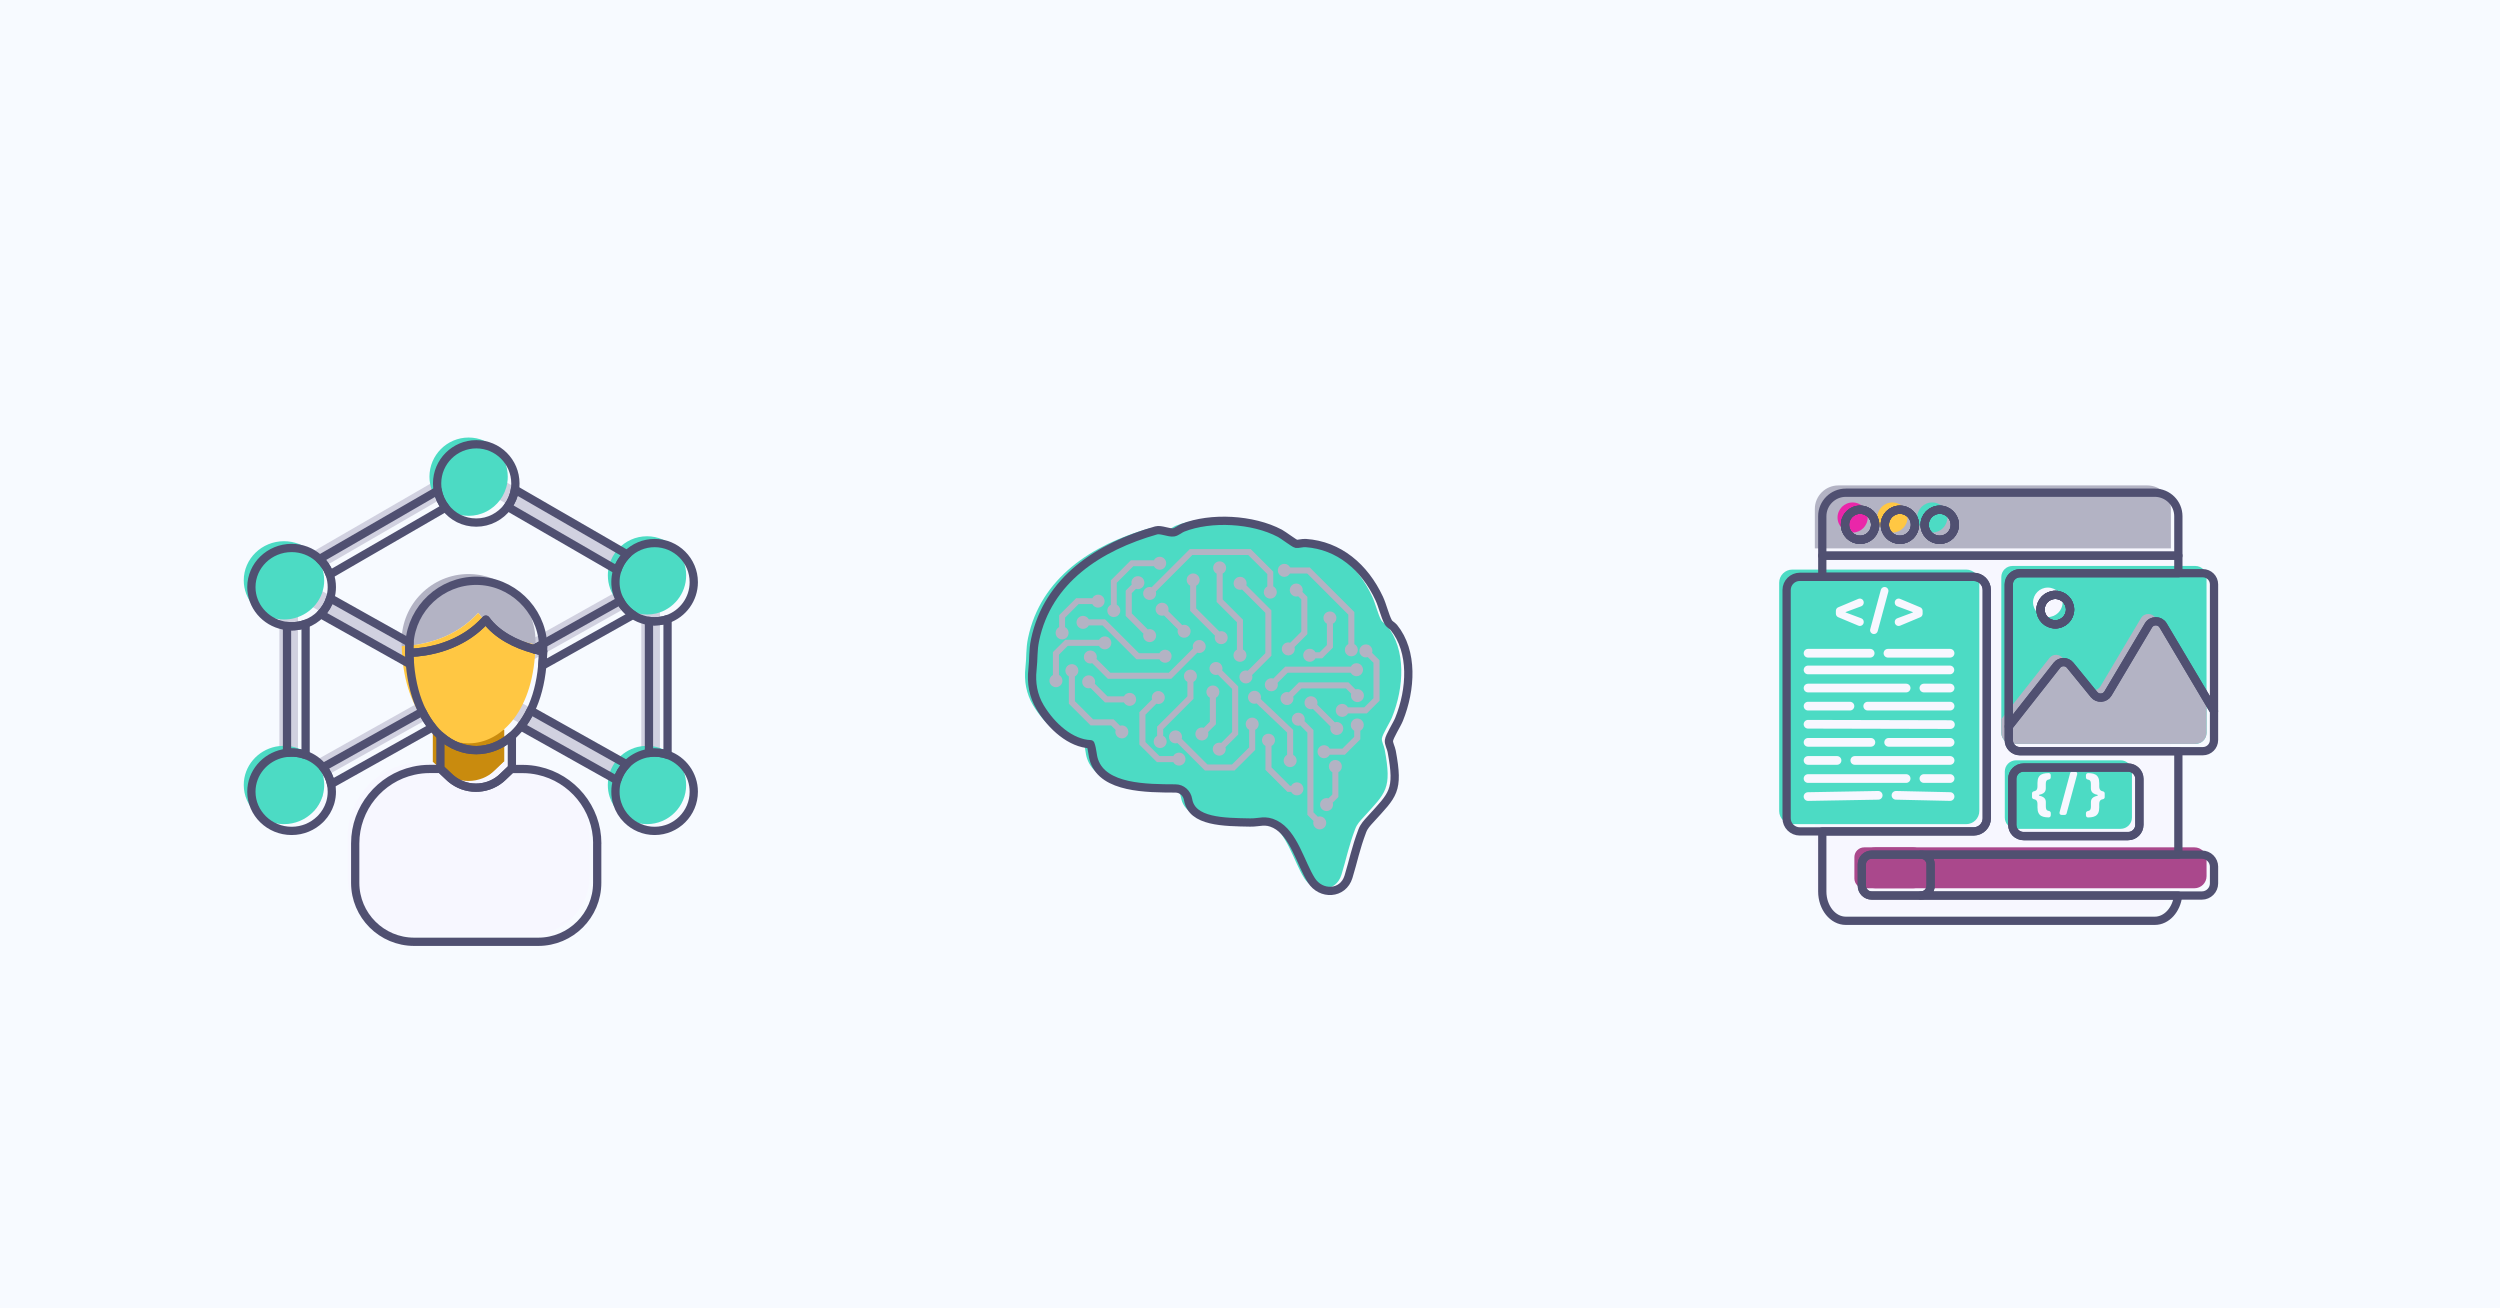 <?xml version="1.0" encoding="UTF-8"?> <svg xmlns="http://www.w3.org/2000/svg" width="1200" height="628" viewBox="0 0 1200 628" fill="none"><rect width="1200" height="628" fill="#F7FAFF"></rect><g clip-path="url(#clip0_2931_542)"><path d="M1042.03 252.684V424.407C1042.03 432.176 1036.96 438.498 1030.71 438.498H882.438C876.19 438.498 871.12 432.187 871.12 424.407V252.684C871.12 244.915 876.19 238.593 882.438 238.593H1030.7C1036.95 238.593 1042.02 244.904 1042.02 252.684H1042.03Z" fill="#F7F7FF"></path><path d="M1042.03 244.289V263.232H871.12V244.289C871.12 238.058 876.19 233 882.438 233H1030.7C1036.95 233 1042.02 238.058 1042.02 244.289H1042.03Z" fill="#B3B3C4"></path><path d="M889.256 255.623C893.255 255.623 896.497 252.39 896.497 248.401C896.497 244.412 893.255 241.179 889.256 241.179C885.257 241.179 882.015 244.412 882.015 248.401C882.015 252.39 885.257 255.623 889.256 255.623Z" fill="#EA26A9"></path><path d="M908.363 255.623C912.362 255.623 915.604 252.39 915.604 248.401C915.604 244.412 912.362 241.179 908.363 241.179C904.364 241.179 901.122 244.412 901.122 248.401C901.122 252.39 904.364 255.623 908.363 255.623Z" fill="#FFC743"></path><path d="M927.482 255.623C931.481 255.623 934.722 252.39 934.722 248.401C934.722 244.412 931.481 241.179 927.482 241.179C923.483 241.179 920.241 244.412 920.241 248.401C920.241 252.39 923.483 255.623 927.482 255.623Z" fill="#4CDBC4"></path><path d="M1059.14 277.016V351.72C1059.14 354.681 1056.74 357.073 1053.76 357.073H965.993C963.023 357.073 960.625 354.681 960.625 351.72V277.016C960.625 274.054 963.023 271.662 965.993 271.662H1053.76C1056.74 271.662 1059.14 274.054 1059.14 277.016Z" fill="#4CDBC4"></path><path d="M1059.14 337.845V351.719C1059.14 354.681 1056.74 357.073 1053.76 357.073H965.993C963.023 357.073 960.625 354.681 960.625 351.719V345.203L983.707 315.871C985.317 313.809 988.423 313.798 990.079 315.814L1001.56 329.893C1003.35 332.092 1006.78 331.83 1008.24 329.404L1027.68 296.699C1029.25 294.045 1033.11 294.045 1034.7 296.699L1059.14 337.845Z" fill="#B3B3C4"></path><path d="M982.964 296.187C986.881 296.187 990.057 293.02 990.057 289.113C990.057 285.206 986.881 282.039 982.964 282.039C979.047 282.039 975.872 285.206 975.872 289.113C975.872 293.02 979.047 296.187 982.964 296.187Z" fill="#F7F7FF"></path><path d="M1053.32 406.728H900.06C896.837 406.728 894.224 409.334 894.224 412.548V420.545C894.224 423.76 896.837 426.366 900.06 426.366H1053.32C1056.54 426.366 1059.15 423.76 1059.15 420.545V412.548C1059.15 409.334 1056.54 406.728 1053.32 406.728Z" fill="#AA488C"></path><path d="M918.402 406.728H894.818C892.213 406.728 890.102 408.834 890.102 411.432V421.661C890.102 424.26 892.213 426.366 894.818 426.366H918.402C921.007 426.366 923.119 424.26 923.119 421.661V411.432C923.119 408.834 921.007 406.728 918.402 406.728Z" fill="#AA488C"></path><path d="M943.734 273.393H860.339C856.838 273.393 854 276.224 854 279.715V389.276C854 392.768 856.838 395.599 860.339 395.599H943.734C947.234 395.599 950.072 392.768 950.072 389.276V279.715C950.072 276.224 947.234 273.393 943.734 273.393Z" fill="#4CDBC4"></path><path d="M1017.9 364.944H967.729C964.733 364.944 962.304 367.367 962.304 370.355V392.431C962.304 395.42 964.733 397.842 967.729 397.842H1017.9C1020.9 397.842 1023.33 395.42 1023.33 392.431V370.355C1023.33 367.367 1020.9 364.944 1017.9 364.944Z" fill="#4CDBC4"></path><path d="M975.369 380.812C975.369 380.311 975.746 379.912 976.237 379.833C976.762 379.742 977.162 379.571 977.413 379.309C977.79 378.921 977.984 378.306 977.984 377.452V375.857C977.984 374.718 978.156 373.83 978.487 373.18C978.818 372.531 979.286 372.053 979.869 371.756C980.451 371.449 981.137 371.255 981.902 371.175C982.359 371.13 982.827 371.096 983.318 371.073C983.878 371.05 984.357 371.494 984.357 372.053V373.169C984.357 373.67 983.98 374.069 983.478 374.149C983.215 374.194 982.998 374.251 982.827 374.331C982.496 374.49 982.267 374.741 982.153 375.071C982.039 375.402 981.982 375.823 981.982 376.336V378.5C981.982 378.933 981.89 379.343 981.719 379.73C981.548 380.129 981.217 380.482 980.748 380.79C980.28 381.097 979.606 381.348 978.738 381.53C978.099 381.667 977.311 381.746 976.385 381.781C975.826 381.803 975.346 381.359 975.346 380.801L975.369 380.812ZM975.369 382.578V380.881C975.369 380.334 975.814 379.901 976.351 379.901H977.767C978.316 379.901 978.75 380.345 978.75 380.881V382.578C978.75 383.125 978.304 383.558 977.767 383.558H976.351C975.803 383.558 975.369 383.113 975.369 382.578ZM984.357 391.383C984.357 391.942 983.878 392.386 983.318 392.363C982.827 392.34 982.359 392.306 981.902 392.261C981.137 392.181 980.451 391.987 979.869 391.68C979.286 391.372 978.818 390.894 978.487 390.244C978.156 389.595 977.984 388.707 977.984 387.567V385.973C977.984 385.118 977.79 384.503 977.413 384.116C977.151 383.854 976.762 383.683 976.237 383.603C975.746 383.523 975.369 383.125 975.369 382.624C975.369 382.054 975.849 381.61 976.408 381.633C977.333 381.667 978.121 381.758 978.761 381.895C979.629 382.077 980.303 382.327 980.771 382.635C981.239 382.943 981.559 383.296 981.742 383.694C981.913 384.093 982.005 384.503 982.005 384.925V387.089C982.005 387.602 982.062 388.012 982.176 388.353C982.29 388.695 982.518 388.934 982.85 389.094C983.021 389.174 983.238 389.242 983.501 389.276C983.992 389.356 984.38 389.755 984.38 390.256V391.372L984.357 391.383Z" fill="#F7F7FF"></path><path d="M997.046 371.643L991.975 390.438C991.861 390.871 991.472 391.167 991.027 391.167H989.531C988.88 391.167 988.412 390.552 988.583 389.926L993.654 371.13C993.768 370.697 994.156 370.401 994.602 370.401H996.098C996.749 370.401 997.217 371.016 997.046 371.643Z" fill="#F7F7FF"></path><path d="M1001.27 372.064C1001.27 371.506 1001.75 371.062 1002.31 371.085C1002.8 371.107 1003.27 371.142 1003.73 371.187C1004.49 371.267 1005.17 371.46 1005.76 371.768C1006.34 372.076 1006.81 372.554 1007.14 373.192C1007.47 373.841 1007.64 374.73 1007.64 375.869V377.464C1007.64 378.307 1007.84 378.933 1008.22 379.32C1008.48 379.582 1008.87 379.753 1009.39 379.844C1009.88 379.924 1010.26 380.323 1010.26 380.824C1010.26 381.382 1009.78 381.827 1009.22 381.804C1008.3 381.77 1007.51 381.678 1006.87 381.553C1006 381.371 1005.33 381.132 1004.86 380.813C1004.39 380.505 1004.07 380.152 1003.89 379.753C1003.72 379.355 1003.62 378.945 1003.62 378.523V376.359C1003.62 375.846 1003.57 375.425 1003.45 375.094C1003.34 374.764 1003.11 374.513 1002.78 374.354C1002.61 374.274 1002.39 374.206 1002.13 374.172C1001.64 374.092 1001.25 373.693 1001.25 373.192V372.076L1001.27 372.064ZM1010.26 382.635C1010.26 383.137 1009.89 383.535 1009.4 383.615C1008.87 383.695 1008.47 383.877 1008.2 384.139C1007.82 384.526 1007.63 385.141 1007.63 385.996V387.59C1007.63 388.718 1007.46 389.618 1007.13 390.267C1006.8 390.917 1006.33 391.395 1005.75 391.703C1005.17 392.01 1004.48 392.204 1003.72 392.284C1003.26 392.329 1002.79 392.363 1002.3 392.386C1001.74 392.409 1001.26 391.965 1001.26 391.407V390.29C1001.26 389.789 1001.64 389.39 1002.14 389.311C1002.4 389.265 1002.62 389.208 1002.79 389.128C1003.12 388.969 1003.35 388.718 1003.46 388.388C1003.58 388.058 1003.64 387.636 1003.64 387.123V384.959C1003.64 384.526 1003.73 384.116 1003.9 383.729C1004.07 383.33 1004.4 382.977 1004.87 382.669C1005.34 382.362 1006.01 382.111 1006.88 381.929C1007.52 381.792 1008.31 381.713 1009.23 381.667C1009.79 381.644 1010.27 382.089 1010.27 382.647L1010.26 382.635ZM1010.26 380.881V382.578C1010.26 383.125 1009.81 383.558 1009.28 383.558H1007.86C1007.31 383.558 1006.88 383.114 1006.88 382.578V380.881C1006.88 380.334 1007.32 379.901 1007.86 379.901H1009.28C1009.83 379.901 1010.26 380.346 1010.26 380.881Z" fill="#F7F7FF"></path><path d="M881.216 294.57V293.203C881.216 292.452 881.661 291.779 882.358 291.495L892.009 287.451C893.231 286.938 894.59 287.838 894.59 289.159V289.273C894.59 290.048 894.11 290.743 893.379 291.016L885.761 293.853L885.898 293.648V294.137L885.761 293.921L893.379 296.769C894.11 297.042 894.59 297.737 894.59 298.5V298.603C894.59 299.924 893.231 300.824 892.009 300.311L882.358 296.268C881.673 295.983 881.216 295.299 881.216 294.559V294.57Z" fill="#F7F7FF"></path><path d="M906.387 284.09L901.294 302.965C901.077 303.774 900.334 304.344 899.501 304.344C898.279 304.344 897.388 303.182 897.708 302.009L902.801 283.133C903.018 282.324 903.761 281.755 904.594 281.755C905.816 281.755 906.707 282.917 906.387 284.09Z" fill="#F7F7FF"></path><path d="M921.714 296.278L912.064 300.322C910.841 300.835 909.482 299.935 909.482 298.614V298.511C909.482 297.736 909.962 297.042 910.693 296.78L918.311 293.932L918.185 294.148V293.658L918.311 293.863L910.693 291.027C909.962 290.754 909.482 290.059 909.482 289.284V289.17C909.482 287.849 910.841 286.949 912.064 287.462L921.714 291.505C922.399 291.79 922.856 292.474 922.856 293.214V294.581C922.856 295.333 922.411 296.005 921.714 296.29V296.278Z" fill="#F7F7FF"></path><path d="M897.685 311.463H867.865C866.711 311.463 865.775 312.396 865.775 313.547V313.559C865.775 314.71 866.711 315.643 867.865 315.643H897.685C898.839 315.643 899.775 314.71 899.775 313.559V313.547C899.775 312.396 898.839 311.463 897.685 311.463Z" fill="#F7F7FF"></path><path d="M935.945 319.482H867.865C866.711 319.482 865.775 320.416 865.775 321.567V321.578C865.775 322.73 866.711 323.663 867.865 323.663H935.945C937.099 323.663 938.035 322.73 938.035 321.578V321.567C938.035 320.416 937.099 319.482 935.945 319.482Z" fill="#F7F7FF"></path><path d="M936.036 311.463H906.216C905.062 311.463 904.126 312.396 904.126 313.547V313.559C904.126 314.71 905.062 315.643 906.216 315.643H936.036C937.191 315.643 938.126 314.71 938.126 313.559V313.547C938.126 312.396 937.191 311.463 936.036 311.463Z" fill="#F7F7FF"></path><path d="M914.942 328.174H867.865C866.711 328.174 865.775 329.107 865.775 330.258V330.27C865.775 331.421 866.711 332.354 867.865 332.354H914.942C916.096 332.354 917.032 331.421 917.032 330.27V330.258C917.032 329.107 916.096 328.174 914.942 328.174Z" fill="#F7F7FF"></path><path d="M936.048 328.174H923.473C922.319 328.174 921.383 329.107 921.383 330.258V330.27C921.383 331.421 922.319 332.354 923.473 332.354H936.048C937.202 332.354 938.138 331.421 938.138 330.27V330.258C938.138 329.107 937.202 328.174 936.048 328.174Z" fill="#F7F7FF"></path><path d="M887.977 336.854H867.865C866.711 336.854 865.775 337.787 865.775 338.938V338.95C865.775 340.101 866.711 341.034 867.865 341.034H887.977C889.132 341.034 890.068 340.101 890.068 338.95V338.938C890.068 337.787 889.132 336.854 887.977 336.854Z" fill="#F7F7FF"></path><path d="M936.047 336.854H896.508C895.354 336.854 894.418 337.787 894.418 338.938V338.95C894.418 340.101 895.354 341.034 896.508 341.034H936.047C937.202 341.034 938.137 340.101 938.137 338.95V338.938C938.137 337.787 937.202 336.854 936.047 336.854Z" fill="#F7F7FF"></path><path d="M936.196 349.886L867.854 349.726C866.7 349.726 865.764 348.792 865.764 347.642C865.764 346.491 866.7 345.546 867.865 345.557L936.207 345.716C937.361 345.716 938.297 346.651 938.297 347.801C938.297 348.952 937.361 349.897 936.196 349.886Z" fill="#F7F7FF"></path><path d="M898.028 354.237H867.865C866.711 354.237 865.775 355.171 865.775 356.322V356.333C865.775 357.485 866.711 358.418 867.865 358.418H898.028C899.182 358.418 900.118 357.485 900.118 356.333V356.322C900.118 355.171 899.182 354.237 898.028 354.237Z" fill="#F7F7FF"></path><path d="M936.047 354.237H906.559C905.404 354.237 904.469 355.171 904.469 356.322V356.333C904.469 357.485 905.404 358.418 906.559 358.418H936.047C937.202 358.418 938.137 357.485 938.137 356.333V356.322C938.137 355.171 937.202 354.237 936.047 354.237Z" fill="#F7F7FF"></path><path d="M881.775 362.917H867.865C866.711 362.917 865.775 363.851 865.775 365.002V365.013C865.775 366.165 866.711 367.098 867.865 367.098H881.775C882.93 367.098 883.866 366.165 883.866 365.013V365.002C883.866 363.851 882.93 362.917 881.775 362.917Z" fill="#F7F7FF"></path><path d="M936.047 362.917H890.307C889.153 362.917 888.217 363.851 888.217 365.002V365.013C888.217 366.165 889.153 367.098 890.307 367.098H936.047C937.202 367.098 938.137 366.165 938.137 365.013V365.002C938.137 363.851 937.202 362.917 936.047 362.917Z" fill="#F7F7FF"></path><path d="M914.942 371.608H867.865C866.711 371.608 865.775 372.542 865.775 373.693V373.704C865.775 374.856 866.711 375.789 867.865 375.789H914.942C916.096 375.789 917.032 374.856 917.032 373.704V373.693C917.032 372.542 916.096 371.608 914.942 371.608Z" fill="#F7F7FF"></path><path d="M936.048 371.608H923.473C922.319 371.608 921.383 372.542 921.383 373.693V373.704C921.383 374.856 922.319 375.789 923.473 375.789H936.048C937.202 375.789 938.138 374.856 938.138 373.704V373.693C938.138 372.542 937.202 371.608 936.048 371.608Z" fill="#F7F7FF"></path><path d="M901.568 383.842L867.899 384.435C866.734 384.458 865.764 383.512 865.764 382.35C865.764 381.211 866.677 380.277 867.819 380.266L901.488 379.673C902.653 379.65 903.624 380.596 903.624 381.758C903.624 382.897 902.71 383.831 901.568 383.842Z" fill="#F7F7FF"></path><path d="M935.99 384.424L910.031 383.843C908.889 383.82 907.986 382.886 907.986 381.758C907.986 380.585 908.957 379.64 910.122 379.674L936.082 380.255C937.224 380.277 938.126 381.212 938.126 382.339C938.126 383.513 937.155 384.458 935.99 384.424Z" fill="#F7F7FF"></path><path d="M885.601 251.888C885.601 247.901 888.833 244.666 892.842 244.666C896.851 244.666 900.071 247.901 900.071 251.888C900.071 255.875 896.839 259.099 892.842 259.099C888.845 259.099 885.601 255.875 885.601 251.888Z" stroke="#505071" stroke-width="3.97" stroke-linecap="round" stroke-linejoin="round"></path><path d="M904.708 251.888C904.708 247.901 907.952 244.666 911.949 244.666C915.946 244.666 919.178 247.901 919.178 251.888C919.178 255.875 915.946 259.099 911.949 259.099C907.952 259.099 904.708 255.875 904.708 251.888Z" stroke="#505071" stroke-width="3.97" stroke-linecap="round" stroke-linejoin="round"></path><path d="M923.827 251.888C923.827 247.901 927.07 244.666 931.067 244.666C935.065 244.666 938.308 247.901 938.308 251.888C938.308 255.875 935.065 259.099 931.067 259.099C927.07 259.099 923.827 255.875 923.827 251.888Z" stroke="#505071" stroke-width="3.97" stroke-linecap="round" stroke-linejoin="round"></path><path d="M964.211 280.502C964.211 277.541 966.609 275.149 969.579 275.149H1045.61V266.73H874.694V276.88H947.319C950.814 276.88 953.658 279.705 953.658 283.202V392.775C953.658 396.26 950.814 399.085 947.319 399.085H874.694V427.905C874.694 435.685 879.765 441.985 886.012 441.985H1034.28C1039.99 441.985 1044.73 436.711 1045.49 429.853H898.393C895.789 429.853 893.676 427.757 893.676 425.16V414.931C893.676 412.333 895.789 410.237 898.393 410.237H1045.61V360.583H969.579C966.609 360.583 964.211 358.191 964.211 355.229V280.502ZM965.89 373.842C965.89 370.858 968.311 368.431 971.315 368.431H1021.47C1024.48 368.431 1026.9 370.858 1026.9 373.842V395.919C1026.9 398.903 1024.48 401.329 1021.47 401.329H971.315C968.311 401.329 965.89 398.903 965.89 395.919V373.842ZM986.539 285.537C982.633 285.537 979.458 288.704 979.458 292.6C979.458 296.496 982.633 299.674 986.539 299.674C990.445 299.674 993.631 296.496 993.631 292.6C993.631 288.704 990.456 285.537 986.539 285.537Z" stroke="#505071" stroke-width="3.97" stroke-linecap="round" stroke-linejoin="round"></path><path d="M1034.29 236.498H886.012C879.765 236.498 874.694 241.556 874.694 247.787V266.73H1045.61V247.787C1045.61 241.556 1040.54 236.498 1034.29 236.498ZM892.842 259.098C888.833 259.098 885.601 255.875 885.601 251.888C885.601 247.901 888.833 244.666 892.842 244.666C896.851 244.666 900.071 247.901 900.071 251.888C900.071 255.875 896.839 259.098 892.842 259.098ZM911.949 259.098C907.952 259.098 904.708 255.875 904.708 251.888C904.708 247.901 907.952 244.666 911.949 244.666C915.946 244.666 919.178 247.901 919.178 251.888C919.178 255.875 915.946 259.098 911.949 259.098ZM931.068 259.098C927.07 259.098 923.827 255.875 923.827 251.888C923.827 247.901 927.07 244.666 931.068 244.666C935.065 244.666 938.308 247.901 938.308 251.888C938.308 255.875 935.065 259.098 931.068 259.098Z" stroke="#505071" stroke-width="3.97" stroke-linecap="round" stroke-linejoin="round"></path><path d="M900.071 251.888C900.071 255.875 896.839 259.099 892.842 259.099C888.845 259.099 885.601 255.875 885.601 251.888C885.601 247.901 888.833 244.666 892.842 244.666C896.851 244.666 900.071 247.901 900.071 251.888Z" stroke="#505071" stroke-width="3.97" stroke-linecap="round" stroke-linejoin="round"></path><path d="M919.19 251.888C919.19 255.875 915.958 259.099 911.961 259.099C907.963 259.099 904.72 255.875 904.72 251.888C904.72 247.901 907.963 244.666 911.961 244.666C915.958 244.666 919.19 247.901 919.19 251.888Z" stroke="#505071" stroke-width="3.97" stroke-linecap="round" stroke-linejoin="round"></path><path d="M938.308 251.888C938.308 255.875 935.065 259.099 931.067 259.099C927.07 259.099 923.827 255.875 923.827 251.888C923.827 247.901 927.07 244.666 931.067 244.666C935.065 244.666 938.308 247.901 938.308 251.888Z" stroke="#505071" stroke-width="3.97" stroke-linecap="round" stroke-linejoin="round"></path><path d="M900.071 251.888C900.071 255.875 896.839 259.099 892.842 259.099C888.845 259.099 885.601 255.875 885.601 251.888C885.601 247.901 888.833 244.666 892.842 244.666C896.851 244.666 900.071 247.901 900.071 251.888Z" stroke="#505071" stroke-width="3.97" stroke-linecap="round" stroke-linejoin="round"></path><path d="M919.19 251.888C919.19 255.875 915.958 259.099 911.961 259.099C907.963 259.099 904.72 255.875 904.72 251.888C904.72 247.901 907.963 244.666 911.961 244.666C915.958 244.666 919.19 247.901 919.19 251.888Z" stroke="#505071" stroke-width="3.97" stroke-linecap="round" stroke-linejoin="round"></path><path d="M938.308 251.888C938.308 255.875 935.065 259.099 931.067 259.099C927.07 259.099 923.827 255.875 923.827 251.888C923.827 247.901 927.07 244.666 931.067 244.666C935.065 244.666 938.308 247.901 938.308 251.888Z" stroke="#505071" stroke-width="3.97" stroke-linecap="round" stroke-linejoin="round"></path><path d="M1057.35 275.148H969.579C966.609 275.148 964.211 277.54 964.211 280.502V348.69L987.292 319.358C988.903 317.296 992.009 317.284 993.665 319.301L1005.14 333.38C1006.94 335.579 1010.36 335.317 1011.82 332.89L1031.26 300.186C1032.84 297.532 1036.7 297.532 1038.29 300.186L1045.61 312.5L1062.73 341.331V280.491C1062.73 277.529 1060.33 275.137 1057.35 275.137V275.148ZM986.539 299.673C982.633 299.673 979.458 296.495 979.458 292.599C979.458 288.704 982.633 285.537 986.539 285.537C990.445 285.537 993.631 288.704 993.631 292.599C993.631 296.495 990.456 299.673 986.539 299.673Z" stroke="#505071" stroke-width="3.97" stroke-linecap="round" stroke-linejoin="round"></path><path d="M993.631 292.599C993.631 296.495 990.456 299.673 986.538 299.673C982.621 299.673 979.458 296.495 979.458 292.599C979.458 288.704 982.633 285.537 986.538 285.537C990.444 285.537 993.631 288.704 993.631 292.599Z" stroke="#505071" stroke-width="3.97" stroke-linecap="round" stroke-linejoin="round"></path><path d="M1062.73 341.343V355.217C1062.73 358.179 1060.33 360.571 1057.35 360.571H969.579C966.609 360.571 964.211 358.179 964.211 355.217V348.701L987.292 319.369C988.903 317.307 992.009 317.296 993.665 319.312L1005.14 333.391C1006.94 335.59 1010.36 335.328 1011.82 332.902L1031.26 300.197C1032.84 297.543 1036.7 297.543 1038.29 300.197L1045.61 312.511L1062.73 341.343Z" stroke="#505071" stroke-width="3.97" stroke-linecap="round" stroke-linejoin="round"></path><path d="M993.631 292.599C993.631 296.495 990.456 299.673 986.538 299.673C982.621 299.673 979.458 296.495 979.458 292.599C979.458 288.704 982.633 285.537 986.538 285.537C990.444 285.537 993.631 288.704 993.631 292.599Z" stroke="#505071" stroke-width="3.97" stroke-linecap="round" stroke-linejoin="round"></path><path d="M1062.73 416.047V424.032C1062.73 427.244 1060.11 429.853 1056.89 429.853H921.977C924.581 429.853 926.694 427.757 926.694 425.16V414.93C926.694 412.333 924.581 410.237 921.977 410.237H1056.9C1060.12 410.237 1062.74 412.835 1062.74 416.058L1062.73 416.047Z" stroke="#505071" stroke-width="3.97" stroke-linecap="round" stroke-linejoin="round"></path><path d="M926.694 414.919V425.148C926.694 427.745 924.581 429.841 921.977 429.841H898.404C895.8 429.841 893.688 427.745 893.688 425.148V414.919C893.688 412.322 895.8 410.226 898.404 410.226H921.977C924.581 410.226 926.694 412.322 926.694 414.919Z" stroke="#505071" stroke-width="3.97" stroke-linecap="round" stroke-linejoin="round"></path><path d="M947.32 276.88H863.913C860.418 276.88 857.575 279.705 857.575 283.202V392.774C857.575 396.26 860.418 399.085 863.913 399.085H947.32C950.814 399.085 953.658 396.26 953.658 392.774V283.202C953.658 279.705 950.814 276.88 947.32 276.88Z" stroke="#505071" stroke-width="3.97" stroke-linecap="round" stroke-linejoin="round"></path><path d="M1021.49 368.431H971.315C968.319 368.431 965.89 370.854 965.89 373.842V395.918C965.89 398.907 968.319 401.329 971.315 401.329H1021.49C1024.48 401.329 1026.91 398.907 1026.91 395.918V373.842C1026.91 370.854 1024.48 368.431 1021.49 368.431Z" stroke="#505071" stroke-width="3.97" stroke-linecap="round" stroke-linejoin="round"></path></g><g clip-path="url(#clip1_2931_542)"><path d="M566.9 382.83C566.41 379.8 563.91 377.51 560.84 377.5C547 377.44 526.36 377.44 521.82 364.19C520.93 361.59 521.02 358.81 520.05 356.26C510.64 355.9 501.41 347.8 495.83 338.45C492.62 333.07 491.48 326.82 492.21 320.4C492.81 315.15 492.36 311.49 493.46 306.23C499.51 277.3 524.17 261.45 551.54 253.63C553.87 252.97 557.75 254.93 560 254.57C561.35 254.35 562.98 252.9 564.38 252.35C577.89 247.07 597.95 248.13 611 255.03C612.51 255.83 617.94 259.93 618.79 260.07C619.71 260.22 621.86 259.58 623.38 259.69C639.29 260.81 651.61 271.2 658.64 286.29C660.21 289.65 661.35 294.64 662.92 297.57C663.61 298.86 664.89 299.26 665.65 300.2C675.07 311.82 673.96 329.97 668.17 344.32C667.13 346.91 663.56 352.38 663.31 354.49C663.14 355.93 664.33 358.03 664.63 359.67C668.21 378.89 665.26 380.35 654.45 392.3C652.9 394.02 651.39 395.53 650.52 397.84C647.33 406.24 646.29 412.07 643.89 419.9C641.27 428.41 630.65 428.83 626.06 421.56C620.89 413.38 617.62 399.13 608.67 394.66C603.84 392.25 601.26 393.93 596.68 393.84C584.1 393.6 568.67 393.62 566.91 382.84H566.9V382.83Z" fill="#4CDBC4"></path><path d="M571.48 302.84C571.52 303.68 571.24 304.47 570.68 305.09C570.12 305.71 569.35 306.07 568.52 306.11H568.37C566.72 306.11 565.34 304.82 565.26 303.15C565.24 302.78 565.29 302.42 565.4 302.08L558.71 295.4C558.47 295.48 558.21 295.53 557.95 295.54H557.79C557.02 295.54 556.29 295.26 555.71 294.74C555.09 294.18 554.73 293.41 554.69 292.58C554.65 291.75 554.93 290.95 555.49 290.34C556.05 289.72 556.81 289.36 557.64 289.32C557.7 289.32 557.76 289.32 557.82 289.32C559.48 289.32 560.82 290.63 560.91 292.28C560.93 292.65 560.88 293.01 560.77 293.35L567.45 300.04C567.69 299.96 567.95 299.91 568.21 299.9C569.04 299.85 569.84 300.14 570.46 300.7C571.08 301.26 571.44 302.02 571.48 302.85V302.84Z" fill="#B3B3C4"></path><path d="M654.6 347.84C654.64 348.67 654.36 349.47 653.8 350.08C653.55 350.36 653.26 350.58 652.94 350.74V354.87L645.53 362.28H638.27C637.78 363.22 636.82 363.88 635.68 363.93C635.63 363.94 635.58 363.94 635.52 363.94C634.75 363.94 634.02 363.65 633.44 363.13C632.82 362.57 632.46 361.81 632.42 360.98C632.33 359.26 633.66 357.8 635.37 357.71C636.22 357.68 637 357.96 637.62 358.51C637.9 358.76 638.12 359.05 638.28 359.37H644.33L650.03 353.66V350.74C649.8 350.62 649.59 350.48 649.4 350.3C648.78 349.74 648.42 348.98 648.38 348.15C648.34 347.32 648.62 346.52 649.18 345.9C649.74 345.29 650.5 344.92 651.33 344.88H651.45C652.24 344.88 652.99 345.16 653.58 345.68C654.2 346.24 654.56 347.01 654.6 347.84Z" fill="#B3B3C4"></path><path d="M644.08 367.75C644.12 368.58 643.84 369.37 643.28 369.99C643.03 370.27 642.74 370.49 642.42 370.66V382.56L639.71 385.27C639.79 385.51 639.84 385.77 639.85 386.03C639.89 386.86 639.61 387.66 639.05 388.28C638.49 388.9 637.73 389.26 636.9 389.3H636.74C635.09 389.3 633.71 388.01 633.63 386.34C633.59 385.51 633.87 384.72 634.43 384.1C634.99 383.48 635.75 383.12 636.59 383.08H636.7C637.03 383.08 637.35 383.13 637.65 383.22L639.52 381.36V370.66C638.57 370.16 637.91 369.19 637.86 368.06C637.82 367.23 638.1 366.43 638.66 365.81C639.22 365.19 639.98 364.83 640.82 364.79H640.93C642.61 364.79 644 366.07 644.08 367.75Z" fill="#B3B3C4"></path><path d="M598.29 314.4C598.37 316.11 597.05 317.58 595.33 317.66H595.18C593.53 317.66 592.15 316.36 592.07 314.7C592 313.45 592.69 312.34 593.72 311.8V298.68L583.98 288.94V275.32C583.75 275.21 583.54 275.06 583.34 274.88C582.73 274.32 582.36 273.56 582.32 272.72C582.28 271.89 582.56 271.1 583.12 270.48C583.68 269.86 584.45 269.5 585.28 269.46C586.11 269.42 586.9 269.7 587.52 270.26C588.14 270.82 588.5 271.58 588.54 272.41C588.61 273.66 587.92 274.77 586.89 275.31V287.73L596.63 297.48V311.78C596.86 311.9 597.07 312.05 597.27 312.23C597.89 312.79 598.25 313.56 598.29 314.39V314.4Z" fill="#B3B3C4"></path><path d="M562.2 325.82H531.77L524.29 318.34C523.99 318.43 523.68 318.48 523.37 318.48C522.62 318.48 521.88 318.21 521.28 317.68C520.66 317.12 520.3 316.35 520.26 315.52C520.22 314.69 520.5 313.89 521.06 313.28C522.21 312 524.19 311.9 525.46 313.06C526.08 313.62 526.44 314.38 526.48 315.21C526.5 315.58 526.45 315.94 526.34 316.28L532.97 322.91H561L572.66 311.24C572.58 311 572.53 310.74 572.52 310.48C572.48 309.65 572.77 308.86 573.32 308.24C573.88 307.62 574.65 307.26 575.48 307.22C576.31 307.17 577.11 307.46 577.72 308.02C578.34 308.58 578.7 309.34 578.74 310.17C578.83 311.89 577.5 313.35 575.79 313.44H575.63C575.32 313.44 575.01 313.39 574.72 313.3L562.2 325.82Z" fill="#B3B3C4"></path><path d="M580.73 346.42V334.9C579.79 334.4 579.13 333.44 579.07 332.3C578.99 330.59 580.31 329.12 582.03 329.04H582.13C583.82 329.04 585.21 330.31 585.29 331.99C585.34 332.82 585.05 333.62 584.49 334.24C584.25 334.52 583.96 334.74 583.64 334.9V347.63L579.88 351.4C579.95 351.64 580 351.89 580.01 352.15C580.05 352.99 579.77 353.78 579.21 354.4C578.65 355.02 577.89 355.38 577.05 355.42H576.89C576.12 355.42 575.39 355.14 574.81 354.62C574.19 354.06 573.83 353.3 573.79 352.46C573.75 351.63 574.03 350.84 574.59 350.22C575.15 349.6 575.91 349.24 576.74 349.2H576.87C577.2 349.2 577.52 349.25 577.82 349.34L580.73 346.42Z" fill="#B3B3C4"></path><path d="M559.99 355.79C560.03 356.62 559.75 357.42 559.19 358.03C558.63 358.65 557.86 359.01 557.03 359.05C556.98 359.06 556.93 359.06 556.87 359.06C556.1 359.06 555.36 358.77 554.79 358.25C554.17 357.69 553.81 356.93 553.77 356.1C553.7 354.85 554.39 353.74 555.42 353.2V348.77L569.95 334.25V327.3C569.72 327.19 569.51 327.04 569.31 326.86C568.7 326.3 568.33 325.53 568.29 324.7C568.25 323.87 568.54 323.07 569.09 322.46C569.65 321.84 570.42 321.48 571.25 321.44C571.32 321.44 571.38 321.44 571.45 321.44C573.09 321.44 574.43 322.76 574.51 324.4C574.56 325.23 574.27 326.03 573.71 326.65C573.46 326.92 573.18 327.15 572.86 327.31V335.46L558.33 349.99V353.21C559.27 353.7 559.93 354.66 559.99 355.8V355.79Z" fill="#B3B3C4"></path><path d="M522.15 300.83C521.59 301.44 520.83 301.81 520 301.85H519.84C518.19 301.85 516.81 300.55 516.73 298.89C516.64 297.17 517.97 295.71 519.69 295.62C520.52 295.58 521.31 295.87 521.93 296.43C522.21 296.67 522.43 296.96 522.59 297.28H530.43L546.69 313.54H556.5C556.61 313.31 556.76 313.1 556.94 312.9C557.5 312.29 558.27 311.92 559.1 311.88C559.16 311.88 559.22 311.88 559.28 311.88C560.92 311.88 562.28 313.19 562.36 314.85C562.45 316.56 561.12 318.03 559.41 318.11C559.36 318.12 559.3 318.12 559.25 318.12C558.07 318.12 557.03 317.45 556.51 316.46H545.49L529.23 300.2H522.59C522.48 300.43 522.33 300.64 522.15 300.84V300.83Z" fill="#B3B3C4"></path><path d="M511.9 301.48C513.17 302.63 513.27 304.61 512.12 305.88C511.56 306.5 510.8 306.86 509.97 306.9H509.81C509.03 306.9 508.3 306.62 507.72 306.1C506.45 304.95 506.35 302.97 507.5 301.7C507.76 301.41 508.06 301.18 508.39 301.02V295.29L516.55 287.13H524.33C524.82 286.17 525.78 285.5 526.93 285.44C528.66 285.34 530.11 286.68 530.2 288.4C530.24 289.23 529.96 290.02 529.4 290.64C528.84 291.26 528.07 291.62 527.24 291.66H527.08C526.31 291.66 525.57 291.37 525 290.85C524.71 290.59 524.48 290.29 524.32 289.96H517.73L511.23 296.46V301.01C511.47 301.13 511.69 301.28 511.9 301.47V301.48Z" fill="#B3B3C4"></path><path d="M598.23 280.92L610.27 292.96V314.75L601 324.02C601.08 324.26 601.13 324.52 601.14 324.78C601.18 325.61 600.9 326.41 600.34 327.02C599.78 327.64 599.01 328 598.18 328.04C598.13 328.04 598.08 328.04 598.02 328.04C597.25 328.04 596.51 327.75 595.94 327.23C595.32 326.67 594.96 325.91 594.92 325.08C594.88 324.25 595.16 323.45 595.72 322.83C596.28 322.22 597.04 321.85 597.87 321.81C597.93 321.81 597.99 321.8 598.05 321.8C598.36 321.8 598.67 321.85 598.95 321.94L607.36 313.53V294.15L596.17 282.96C595.93 283.04 595.67 283.09 595.41 283.1H595.25C593.61 283.1 592.23 281.81 592.14 280.15C592.06 278.43 593.38 276.96 595.1 276.88H595.25C596.02 276.88 596.77 277.16 597.34 277.68C597.96 278.24 598.32 279 598.37 279.84C598.39 280.21 598.34 280.57 598.23 280.91V280.92Z" fill="#B3B3C4"></path><path d="M612.85 284.07C612.93 285.79 611.61 287.25 609.89 287.34H609.73C608.09 287.34 606.71 286.05 606.62 284.38C606.56 283.13 607.26 282.01 608.31 281.47V275.57L599.16 266.41H572.3L554.79 283.92C554.88 284.18 554.93 284.44 554.94 284.72C554.98 285.55 554.69 286.35 554.14 286.96C553.58 287.58 552.81 287.94 551.98 287.98C551.93 287.98 551.88 287.98 551.83 287.98C550.18 287.98 548.8 286.68 548.72 285.02C548.63 283.3 549.96 281.84 551.67 281.75C552.05 281.73 552.43 281.78 552.78 281.89L571.12 263.56H600.34L611.16 274.38V281.44C612.12 281.93 612.79 282.91 612.85 284.06V284.07Z" fill="#B3B3C4"></path><path d="M613.37 273.93C613.28 272.21 614.61 270.75 616.32 270.66C616.38 270.66 616.44 270.65 616.5 270.65C617.72 270.65 618.76 271.35 619.26 272.38H628.68L650.09 293.79V309.17C651.03 309.66 651.69 310.62 651.75 311.76C651.83 313.48 650.51 314.94 648.79 315.03H648.64C646.99 315.03 645.61 313.74 645.53 312.07C645.46 310.83 646.15 309.72 647.18 309.17V295L627.48 275.29H619.19C618.68 276.19 617.74 276.83 616.63 276.88C616.58 276.89 616.53 276.89 616.48 276.89C614.83 276.89 613.45 275.59 613.37 273.93Z" fill="#B3B3C4"></path><path d="M627.53 304.39L621.36 310.56C621.44 310.8 621.48 311.06 621.5 311.32C621.54 312.15 621.25 312.95 620.69 313.57C620.13 314.18 619.37 314.55 618.54 314.59H618.38C616.74 314.59 615.36 313.29 615.27 311.63C615.19 309.92 616.51 308.45 618.23 308.37C618.29 308.37 618.35 308.36 618.41 308.36C618.72 308.36 619.02 308.41 619.31 308.5L624.62 303.19V287.7L623.12 286.2C622.88 286.28 622.62 286.33 622.36 286.34H622.21C620.56 286.34 619.18 285.04 619.1 283.38C619.01 281.66 620.34 280.19 622.05 280.11C622.11 280.11 622.17 280.11 622.23 280.11C623 280.11 623.73 280.4 624.3 280.92C624.92 281.48 625.28 282.25 625.32 283.08C625.34 283.45 625.29 283.8 625.18 284.14L627.53 286.49V304.39Z" fill="#B3B3C4"></path><path d="M641.47 296.46C641.54 297.71 640.85 298.83 639.81 299.38V310.84L634.66 316H631.41C631.29 316.23 631.15 316.44 630.97 316.63C630.41 317.25 629.65 317.61 628.82 317.65C628.76 317.65 628.71 317.65 628.66 317.65C627.89 317.65 627.15 317.36 626.57 316.84C625.96 316.28 625.59 315.52 625.55 314.69C625.51 313.86 625.79 313.06 626.35 312.44C626.91 311.82 627.68 311.46 628.51 311.42C628.57 311.42 628.63 311.41 628.69 311.41C629.45 311.41 630.18 311.7 630.75 312.22C631.03 312.47 631.25 312.76 631.41 313.08H633.45L636.91 309.62V299.37C635.97 298.87 635.31 297.9 635.25 296.77C635.17 295.05 636.49 293.59 638.21 293.5C638.27 293.5 638.33 293.5 638.39 293.5C640.04 293.5 641.38 294.81 641.47 296.46Z" fill="#B3B3C4"></path><path d="M662.17 316.93V336.34L656.08 342.43H647.02C646.91 342.66 646.76 342.87 646.58 343.07C646.02 343.68 645.25 344.05 644.42 344.09H644.27C642.62 344.09 641.24 342.8 641.16 341.13C641.07 339.42 642.4 337.95 644.11 337.87H644.26C645.45 337.87 646.49 338.53 647.01 339.52H654.88L659.27 335.13V318.14L656.54 315.41C656.3 315.49 656.04 315.54 655.78 315.55C655.73 315.56 655.68 315.56 655.63 315.56C653.98 315.56 652.6 314.26 652.52 312.6C652.43 310.88 653.76 309.42 655.47 309.33C655.53 309.33 655.59 309.32 655.65 309.32C657.3 309.32 658.65 310.63 658.74 312.29C658.76 312.66 658.71 313.02 658.6 313.36L662.17 316.93Z" fill="#B3B3C4"></path><path d="M624.68 330.43L620.73 334.38C620.81 334.62 620.86 334.88 620.87 335.14C620.96 336.85 619.63 338.32 617.92 338.41H617.76C616.11 338.41 614.73 337.11 614.65 335.45C614.57 333.73 615.89 332.27 617.61 332.18C617.98 332.17 618.34 332.21 618.68 332.33L623.48 327.52H647.25L650.65 330.91C650.89 330.83 651.15 330.78 651.41 330.77H651.52C653.17 330.77 654.59 332.06 654.67 333.73C654.76 335.45 653.43 336.91 651.72 337H651.56C649.91 337 648.53 335.7 648.45 334.04C648.43 333.67 648.48 333.31 648.59 332.97L646.05 330.43H624.68Z" fill="#B3B3C4"></path><path d="M613.22 327.77C613.3 328.01 613.35 328.27 613.36 328.53C613.4 329.36 613.12 330.16 612.56 330.77C612 331.39 611.23 331.75 610.4 331.8H610.24C609.47 331.8 608.74 331.52 608.16 330.99C607.54 330.44 607.18 329.67 607.14 328.84C607.1 328.01 607.38 327.21 607.94 326.59C608.5 325.98 609.26 325.62 610.09 325.57H610.21C610.54 325.57 610.85 325.62 611.16 325.72L616.87 320.01H648.39C648.5 319.78 648.65 319.57 648.83 319.37C649.39 318.76 650.15 318.39 650.98 318.35C652.71 318.25 654.16 319.59 654.25 321.31C654.33 323.02 653.01 324.49 651.29 324.57C651.24 324.58 651.19 324.58 651.14 324.58C650.36 324.58 649.63 324.3 649.05 323.77C648.78 323.52 648.55 323.24 648.39 322.92H618.07L613.22 327.77Z" fill="#B3B3C4"></path><path d="M644.76 349.52C644.84 351.24 643.52 352.7 641.8 352.79C641.75 352.79 641.7 352.8 641.65 352.8C640 352.8 638.62 351.5 638.54 349.84C638.52 349.47 638.57 349.1 638.68 348.77L630.19 340.28C629.95 340.36 629.69 340.41 629.43 340.42C629.38 340.42 629.33 340.43 629.28 340.43C627.63 340.43 626.25 339.13 626.17 337.47C626.08 335.75 627.41 334.28 629.12 334.2H629.23C630.89 334.2 632.3 335.48 632.39 337.16C632.41 337.53 632.36 337.89 632.25 338.23L640.73 346.71C640.97 346.63 641.23 346.58 641.49 346.57H641.62C643.26 346.57 644.67 347.85 644.76 349.52Z" fill="#B3B3C4"></path><path d="M509.97 326.58C510.01 327.41 509.73 328.21 509.17 328.82C508.61 329.44 507.84 329.8 507.01 329.85H506.85C506.08 329.85 505.35 329.57 504.77 329.04C504.15 328.48 503.79 327.72 503.75 326.89C503.68 325.64 504.37 324.53 505.4 323.99V313.02L511.31 307.12H527.57C528.07 306.18 529.03 305.52 530.16 305.46C531.89 305.37 533.34 306.7 533.43 308.42C533.47 309.25 533.18 310.05 532.63 310.66C532.07 311.28 531.3 311.64 530.47 311.68C530.42 311.69 530.37 311.69 530.31 311.69C529.54 311.69 528.8 311.41 528.23 310.88C527.96 310.63 527.73 310.35 527.57 310.03H512.51L508.31 314.23V323.97C509.26 324.47 509.91 325.44 509.97 326.58Z" fill="#B3B3C4"></path><path d="M545.34 335.55C545.43 337.26 544.1 338.73 542.39 338.81C542.33 338.82 542.28 338.82 542.23 338.82C541.05 338.82 540 338.15 539.49 337.16H530.39L523.48 330.25C523.24 330.33 522.98 330.38 522.72 330.39H522.56C521.79 330.39 521.05 330.11 520.47 329.59C519.86 329.03 519.49 328.26 519.45 327.43C519.41 326.6 519.7 325.8 520.25 325.19C520.87 324.51 521.72 324.16 522.57 324.16C523.31 324.16 524.06 324.43 524.65 324.97C525.58 325.8 525.88 327.07 525.53 328.19L531.59 334.25H539.48C539.59 334.02 539.74 333.81 539.92 333.61C540.48 333 541.25 332.63 542.08 332.59H542.21C543.88 332.59 545.26 333.87 545.34 335.55Z" fill="#B3B3C4"></path><path d="M540.58 349C541.2 349.56 541.56 350.32 541.6 351.15C541.65 351.98 541.36 352.78 540.8 353.4C540.24 354.02 539.48 354.38 538.65 354.42H538.49C537.72 354.42 536.98 354.14 536.4 353.62C535.79 353.06 535.42 352.29 535.38 351.46C535.36 351.09 535.41 350.73 535.52 350.39L533.31 348.18H523.47L513.04 337.76V324.66C512.81 324.54 512.6 324.4 512.41 324.22C511.79 323.66 511.43 322.89 511.39 322.06C511.3 320.35 512.63 318.88 514.34 318.8C515.17 318.75 515.97 319.04 516.59 319.6C517.2 320.16 517.57 320.92 517.61 321.75C517.65 322.58 517.36 323.38 516.81 324C516.56 324.27 516.27 324.49 515.95 324.66V336.56L524.67 345.27H534.52L537.59 348.34C537.83 348.26 538.08 348.21 538.34 348.2H538.46C539.25 348.2 540 348.47 540.58 349Z" fill="#B3B3C4"></path><path d="M569.03 364.21C569.12 365.93 567.79 367.39 566.07 367.48H565.92C564.74 367.48 563.69 366.81 563.17 365.82H555.33L546.9 357.4V341.84L553.01 335.74C552.93 335.49 552.89 335.23 552.87 334.97C552.79 333.25 554.12 331.79 555.83 331.7H555.95C557.63 331.7 559.01 332.98 559.1 334.66C559.14 335.49 558.85 336.29 558.29 336.9C557.74 337.52 556.97 337.88 556.14 337.92C556.09 337.93 556.03 337.93 555.98 337.93C555.67 337.93 555.36 337.88 555.07 337.79L549.81 343.04V356.19L556.53 362.91H563.17C563.67 361.97 564.63 361.31 565.76 361.26H565.77C567.5 361.2 568.95 362.5 569.03 364.21Z" fill="#B3B3C4"></path><path d="M600.07 337C599.45 336.44 599.09 335.67 599.05 334.84C598.96 333.13 600.29 331.66 602.01 331.58H602.14C603.78 331.58 605.19 332.86 605.27 334.53C605.29 334.87 605.25 335.21 605.15 335.53L620.72 350.36V362.33C620.95 362.45 621.16 362.6 621.36 362.78C621.98 363.34 622.34 364.11 622.38 364.94C622.42 365.77 622.14 366.56 621.58 367.18C621.02 367.8 620.25 368.16 619.42 368.2C619.37 368.2 619.32 368.21 619.26 368.21C618.49 368.21 617.76 367.92 617.18 367.4C616.56 366.84 616.2 366.08 616.16 365.25C616.12 364.42 616.4 363.62 616.96 363C617.21 362.73 617.49 362.5 617.81 362.34V351.61L603.15 337.64C602.88 337.73 602.6 337.79 602.31 337.8H602.16C601.38 337.8 600.65 337.52 600.07 337Z" fill="#B3B3C4"></path><path d="M603.15 345.26C603.76 345.81 604.12 346.58 604.17 347.41C604.21 348.24 603.92 349.04 603.36 349.66C603.12 349.93 602.83 350.15 602.51 350.32V359.93L592.57 369.86H578.35L565.16 356.67C564.92 356.75 564.66 356.8 564.4 356.81C564.35 356.81 564.29 356.82 564.24 356.82C562.6 356.82 561.22 355.52 561.13 353.85C561.09 353.02 561.38 352.23 561.93 351.61C562.49 350.99 563.26 350.63 564.09 350.59H564.22C565.01 350.59 565.75 350.86 566.33 351.39C566.95 351.95 567.31 352.71 567.35 353.55C567.37 353.92 567.32 354.28 567.21 354.61L579.55 366.95H591.37L599.6 358.72V350.32C599.37 350.2 599.16 350.05 598.96 349.87C598.35 349.32 597.99 348.55 597.94 347.72C597.9 346.89 598.19 346.09 598.75 345.48C599.3 344.86 600.07 344.5 600.9 344.45H601.02C601.8 344.45 602.56 344.73 603.15 345.26Z" fill="#B3B3C4"></path><path d="M580.56 321.04C580.48 319.33 581.8 317.86 583.52 317.78C584.35 317.73 585.14 318.02 585.76 318.58C586.38 319.14 586.74 319.9 586.78 320.73C586.8 321.1 586.75 321.46 586.64 321.8L594.33 329.49V352.56L588.21 358.68C588.29 358.92 588.34 359.18 588.35 359.45C588.43 361.16 587.1 362.63 585.39 362.71C585.34 362.71 585.29 362.71 585.23 362.71C583.59 362.71 582.21 361.41 582.12 359.75C582.04 358.03 583.36 356.57 585.08 356.48H585.19C585.52 356.48 585.84 356.53 586.14 356.63L591.42 351.35V330.69L584.59 323.85C584.35 323.93 584.09 323.98 583.83 323.99H583.67C582.02 323.99 580.64 322.7 580.56 321.03V321.04Z" fill="#B3B3C4"></path><path d="M624.62 376.35C625.24 376.9 625.6 377.67 625.65 378.5C625.69 379.33 625.4 380.13 624.84 380.75C624.29 381.36 623.52 381.73 622.69 381.77H622.53C621.76 381.77 621.02 381.49 620.44 380.96C620.17 380.72 619.95 380.43 619.78 380.11H617.98L607.41 369.54V358.05C607.19 357.93 606.97 357.78 606.78 357.61C606.16 357.05 605.8 356.28 605.76 355.45C605.72 354.62 606 353.83 606.56 353.21C607.12 352.59 607.88 352.23 608.72 352.19C609.54 352.16 610.34 352.43 610.96 352.99C611.58 353.55 611.94 354.31 611.98 355.15C612.02 355.97 611.74 356.77 611.18 357.39C610.93 357.67 610.64 357.89 610.32 358.05V368.34L619.19 377.2H619.78C619.9 376.97 620.05 376.76 620.23 376.56C620.78 375.95 621.55 375.59 622.38 375.54H622.5C623.28 375.54 624.04 375.82 624.62 376.35Z" fill="#B3B3C4"></path><path d="M636.59 394.84C636.67 396.56 635.35 398.02 633.63 398.11H633.47C631.83 398.11 630.45 396.82 630.36 395.15C630.34 394.78 630.39 394.42 630.5 394.08L627.54 391.12V351.64L624.1 348.19C623.86 348.27 623.6 348.32 623.34 348.33H623.18C622.4 348.33 621.67 348.05 621.09 347.53C620.47 346.97 620.11 346.2 620.07 345.37C619.99 343.66 621.31 342.19 623.03 342.11H623.18C624.8 342.11 626.21 343.4 626.29 345.06C626.31 345.43 626.26 345.79 626.15 346.13L630.45 350.43V389.92L632.56 392.03C632.8 391.95 633.06 391.9 633.32 391.89H633.45C635.12 391.89 636.5 393.17 636.59 394.84Z" fill="#B3B3C4"></path><path d="M588.27 303.76C588.88 304.32 589.25 305.08 589.29 305.91C589.33 306.74 589.04 307.54 588.49 308.16C587.93 308.78 587.16 309.14 586.33 309.18H586.17C585.4 309.18 584.66 308.9 584.09 308.38C583.47 307.82 583.11 307.05 583.07 306.22C583.05 305.85 583.09 305.49 583.2 305.15L571.27 293.22V281.14C570.33 280.64 569.67 279.67 569.61 278.54C569.53 276.82 570.85 275.36 572.57 275.27C573.4 275.22 574.2 275.52 574.82 276.08C575.43 276.63 575.79 277.4 575.84 278.23C575.88 279.06 575.59 279.86 575.03 280.47C574.79 280.75 574.5 280.97 574.18 281.14V292.02L585.26 303.1C585.5 303.02 585.76 302.97 586.02 302.96C586.08 302.96 586.14 302.96 586.2 302.96C586.96 302.96 587.7 303.25 588.27 303.77V303.76Z" fill="#B3B3C4"></path><path d="M537.73 292.91C537.82 294.63 536.49 296.09 534.78 296.18H534.62C532.97 296.18 531.59 294.89 531.51 293.22C531.44 291.97 532.14 290.84 533.2 290.31V278.56L542.82 268.94H553.89C554.01 268.7 554.16 268.47 554.35 268.27C554.91 267.66 555.67 267.29 556.5 267.25C557.33 267.21 558.13 267.49 558.75 268.05C559.36 268.61 559.73 269.38 559.77 270.21C559.85 271.92 558.53 273.39 556.81 273.47H556.65C555.46 273.47 554.41 272.78 553.88 271.77H544L536.04 279.73V290.28C537 290.77 537.67 291.75 537.73 292.9V292.91Z" fill="#B3B3C4"></path><path d="M553.92 302.79C554.53 303.34 554.9 304.11 554.94 304.94C554.98 305.77 554.69 306.57 554.14 307.19C553.58 307.8 552.81 308.17 551.98 308.21H551.83C550.18 308.21 548.8 306.91 548.72 305.25C548.7 304.88 548.75 304.52 548.86 304.18L540.34 295.67V283.48L543.22 280.6C543.14 280.36 543.09 280.1 543.08 279.84C543.04 279.01 543.32 278.21 543.88 277.59C544.44 276.98 545.2 276.61 546.03 276.57C546.87 276.52 547.66 276.81 548.28 277.37C548.9 277.93 549.26 278.7 549.3 279.53C549.39 281.24 548.06 282.71 546.34 282.79C546.29 282.79 546.24 282.79 546.19 282.79C545.87 282.79 545.56 282.74 545.27 282.65L543.25 284.67V294.45L550.91 302.11C551.15 302.03 551.41 301.98 551.67 301.97C552.5 301.93 553.3 302.22 553.92 302.78V302.79Z" fill="#B3B3C4"></path><path d="M570.28 383.79C569.79 380.76 567.29 378.47 564.22 378.46C550.38 378.4 529.74 378.4 525.2 365.15C524.31 362.55 524.4 359.77 523.43 357.22C514.02 356.86 504.79 348.76 499.21 339.41C496 334.03 494.86 327.78 495.59 321.36C496.19 316.11 495.74 312.45 496.84 307.19C502.89 278.26 527.55 262.41 554.92 254.6C557.25 253.94 561.13 255.9 563.38 255.54C564.73 255.32 566.36 253.87 567.76 253.32C581.27 248.04 601.33 249.1 614.38 256C615.89 256.8 621.32 260.9 622.17 261.04C623.09 261.19 625.24 260.55 626.76 260.66C642.67 261.78 654.99 272.17 662.02 287.26C663.59 290.62 664.73 295.61 666.3 298.54C666.99 299.83 668.27 300.23 669.03 301.17C678.45 312.79 677.34 330.94 671.55 345.29C670.51 347.88 666.94 353.35 666.69 355.46C666.52 356.9 667.71 359 668.01 360.64C671.59 379.86 668.64 381.32 657.83 393.27C656.28 394.99 654.77 396.5 653.9 398.81C650.71 407.21 649.67 413.04 647.27 420.87C644.65 429.38 634.03 429.8 629.44 422.53C624.27 414.35 621 400.1 612.05 395.63C607.22 393.22 604.64 394.9 600.06 394.81C587.48 394.57 572.05 394.59 570.29 383.81V383.79H570.28Z" stroke="#505071" stroke-width="3.97" stroke-linecap="round" stroke-linejoin="round"></path></g><path d="M140.849 276.018L136.484 283.806L310.217 381.181L314.583 373.393L140.849 276.018Z" fill="#D1D1E0"></path><path d="M310.206 276.017L136.49 373.423L140.856 381.211L314.573 283.805L310.206 276.017Z" fill="#D1D1E0"></path><path d="M242.046 350.173V365.462L224.897 381.844L207.748 365.743V350.173H242.046Z" fill="#C98B0E"></path><path d="M283 401.605V420.481C283 436.124 270.308 448.816 254.664 448.816H195.174C179.53 448.816 166.838 436.124 166.838 420.481V401.605C166.838 384.618 178.837 370.273 194.805 366.717C197.329 366.156 199.911 365.861 202.612 365.861H207.763V365.772L212.043 369.801C219.259 376.59 230.535 376.546 237.692 369.698L242.061 365.521V365.89H247.241C249.868 365.89 252.391 366.185 254.841 366.731C270.898 370.244 283.015 384.604 283.015 401.664L282.985 401.62L283 401.605Z" fill="#F7F7FF"></path><path d="M257.04 307.684C257.04 308.245 257.04 308.82 257.011 309.381C247.462 307.595 235.848 302.873 229.531 294.18C218.846 306.002 204.28 309.706 192.798 310.134C192.769 309.337 192.769 308.496 192.769 307.684C192.769 290.004 207.246 275.541 224.897 275.541C242.548 275.541 257.04 290.019 257.04 307.684Z" fill="#B3B3C4"></path><path d="M257.025 309.352C255.963 372.354 194.407 372.635 192.813 310.119C204.295 309.691 218.861 305.972 229.546 294.166C235.848 302.858 247.462 307.581 257.025 309.366V309.337V309.352Z" fill="#FFC743"></path><path d="M314.538 272.825L298.451 263.513L243.492 231.724L227.657 222.559C226.269 221.762 224.572 221.762 223.185 222.559L206.464 232.24L150.796 264.458L136.348 272.825C134.961 273.637 134.105 275.098 134.105 276.692V377.269C134.105 378.863 134.961 380.338 136.348 381.135L150.604 389.4C152.434 387.437 153.851 385.076 154.707 382.478C154.796 382.198 154.884 381.903 154.973 381.608L143.033 374.701V279.275L156.05 271.733L210.183 240.402L225.413 231.576L240.009 240.018L294.142 271.335L307.838 279.275V374.701L294.393 382.493C295.323 385.401 296.946 387.998 299.057 390.094L314.538 381.135C315.91 380.338 316.766 378.863 316.766 377.269V276.692C316.766 275.098 315.91 273.637 314.538 272.825Z" fill="#D1D1E0"></path><path d="M243.728 228.802C243.728 229.791 243.654 230.779 243.492 231.739C243.005 234.808 241.765 237.627 239.994 240.033C236.556 244.623 231.08 247.604 224.941 247.604C218.802 247.604 213.622 244.785 210.168 240.416C208.323 238.085 207.025 235.295 206.464 232.255C206.257 231.148 206.139 229.982 206.139 228.817C206.139 218.456 214.566 210.015 224.941 210.015C235.316 210.015 243.728 218.442 243.728 228.817V228.802Z" fill="#4CDBC4"></path><path d="M329.355 376.782C329.355 387.142 320.914 395.584 310.553 395.584C305.388 395.584 300.71 393.488 297.301 390.094C295.19 387.998 293.567 385.401 292.637 382.493C292.047 380.693 291.751 378.774 291.751 376.782C291.751 367.956 297.876 360.518 306.096 358.526C307.528 358.186 309.033 357.995 310.553 357.995C312.073 357.995 313.594 358.186 315.01 358.526C323.216 360.548 329.34 367.956 329.34 376.782H329.355Z" fill="#4CDBC4"></path><path d="M155.622 376.782C155.622 378.449 155.386 380.073 154.973 381.608C154.884 381.903 154.796 382.198 154.707 382.478C153.851 385.076 152.434 387.437 150.604 389.4C150.398 389.621 150.176 389.843 149.97 390.049C146.472 393.458 141.646 395.583 136.318 395.583C125.663 395.583 117 387.142 117 376.782C117 367.735 123.597 360.164 132.348 358.378C132.924 358.26 133.514 358.172 134.105 358.113C134.828 358.024 135.566 357.98 136.318 357.98C138.03 357.98 139.698 358.201 141.277 358.614C141.867 358.762 142.458 358.954 143.033 359.16C150.368 361.832 155.622 368.724 155.622 376.782Z" fill="#4CDBC4"></path><path d="M329.355 276.19C329.355 285.016 323.23 292.439 315.025 294.446C313.593 294.785 312.103 294.977 310.568 294.977C309.033 294.977 307.528 294.785 306.111 294.446C297.891 292.439 291.766 285.016 291.766 276.19C291.766 274.508 291.987 272.884 292.401 271.335C293.198 268.383 294.703 265.712 296.71 263.513C300.134 259.764 305.093 257.403 310.568 257.403C320.928 257.403 329.37 265.83 329.37 276.19H329.355Z" fill="#4CDBC4"></path><path d="M155.622 278.566C155.622 287.259 149.527 294.594 141.292 296.733C139.713 297.147 138.045 297.353 136.333 297.353C134.975 297.353 133.647 297.206 132.363 296.955C123.597 295.184 117 287.613 117 278.566C117 268.206 125.663 259.779 136.318 259.779C141.189 259.779 145.646 261.535 149.025 264.457C151.327 266.42 153.143 268.914 154.279 271.733C155.135 273.844 155.607 276.161 155.607 278.566H155.622Z" fill="#4CDBC4"></path><path d="M196.782 318.812L153.925 294.786C156.02 292.661 157.614 290.034 158.5 287.126L196.561 308.452C196.487 309.263 196.458 310.105 196.458 310.931C196.458 311.758 196.458 312.584 196.473 313.381C196.517 315.255 196.62 317.056 196.782 318.812Z" stroke="#505071" stroke-width="3.97" stroke-linecap="round" stroke-linejoin="round"></path><path d="M300.783 366.879C298.702 369.019 297.108 371.646 296.223 374.568L250 348.653C251.742 346.439 253.321 343.901 254.693 341.038L300.783 366.879Z" stroke="#505071" stroke-width="3.97" stroke-linecap="round" stroke-linejoin="round"></path><path d="M207.541 349.125L158.913 376.383C158.308 373.373 156.95 370.613 155.046 368.311L202.73 341.584C204.147 344.432 205.77 346.941 207.541 349.125Z" stroke="#505071" stroke-width="3.97" stroke-linecap="round" stroke-linejoin="round"></path><path d="M260.287 319.55C260.523 317.336 260.641 315.034 260.685 312.628C259.239 312.363 257.748 312.023 256.228 311.595L260.67 309.101L297.684 288.351C299.145 291.096 301.285 293.428 303.868 295.125L260.287 319.55Z" stroke="#505071" stroke-width="3.97" stroke-linecap="round" stroke-linejoin="round"></path><path d="M245.706 353.42V368.709L240.393 373.771C240.393 373.771 240.319 373.86 240.29 373.86C233.339 379.571 223.259 379.497 216.381 373.653C216.16 373.446 215.924 373.24 215.703 373.033L211.423 369.004H211.408V353.42H211.659C221.886 362.275 235.301 362.275 245.514 353.42H245.706Z" stroke="#505071" stroke-width="3.97" stroke-linecap="round" stroke-linejoin="round"></path><path d="M286.689 404.896L286.66 404.852V423.728C286.66 439.386 273.968 452.063 258.324 452.063H198.834C183.19 452.063 170.498 439.386 170.498 423.728V404.852C170.498 387.865 182.497 373.52 198.48 369.964C200.989 369.388 203.586 369.093 206.272 369.093H211.423V369.004L215.702 373.033C215.924 373.24 216.16 373.447 216.381 373.653C223.259 379.497 233.338 379.571 240.29 373.86C240.319 373.86 240.363 373.83 240.393 373.771C240.732 373.52 241.057 373.225 241.367 372.93L245.735 368.753V369.122H250.901C253.542 369.122 256.051 369.418 258.501 369.964C274.573 373.476 286.689 387.836 286.689 404.896Z" stroke="#505071" stroke-width="3.97" stroke-linecap="round" stroke-linejoin="round"></path><path d="M260.67 309.101L256.228 311.595C247.742 309.322 238.563 304.806 233.206 297.427C231.863 298.903 230.475 300.246 229.029 301.486C227.952 302.416 226.845 303.271 225.708 304.068C225.339 304.334 224.956 304.585 224.572 304.851C223.421 305.603 222.27 306.297 221.089 306.931C217.96 308.629 214.728 309.927 211.526 310.916C210.729 311.152 209.917 311.374 209.12 311.58C207.408 312.023 205.696 312.363 204.029 312.643C201.417 313.056 198.878 313.292 196.473 313.381C196.458 312.584 196.458 311.743 196.458 310.931C196.458 310.119 196.487 309.263 196.561 308.452C197.83 291.922 211.762 278.773 228.586 278.773C245.411 278.773 259.726 292.262 260.67 309.101Z" stroke="#505071" stroke-width="3.97" stroke-linecap="round" stroke-linejoin="round"></path><path d="M260.73 310.931H260.7C260.7 311.492 260.7 312.052 260.7 312.613C259.254 312.362 257.763 312.023 256.243 311.595L260.685 309.101C260.73 309.706 260.744 310.311 260.744 310.931H260.73Z" stroke="#505071" stroke-width="3.97" stroke-linecap="round" stroke-linejoin="round"></path><path d="M260.685 312.628C260.641 315.034 260.523 317.336 260.287 319.55C259.505 328.05 257.512 335.208 254.694 341.038C253.321 343.901 251.742 346.439 250 348.653C248.598 350.453 247.093 352.032 245.514 353.42C235.301 362.275 221.886 362.275 211.659 353.42C210.212 352.165 208.84 350.734 207.541 349.125C205.77 346.941 204.147 344.432 202.73 341.584C199.69 335.503 197.565 327.903 196.783 318.812C196.62 317.056 196.517 315.255 196.473 313.381C198.878 313.292 201.417 313.056 204.029 312.643C205.697 312.362 207.408 312.023 209.12 311.58C209.917 311.388 210.729 311.152 211.526 310.916C214.728 309.927 217.961 308.629 221.089 306.931C222.27 306.297 223.421 305.603 224.572 304.851C224.956 304.585 225.34 304.334 225.709 304.068C226.845 303.271 227.952 302.415 229.029 301.486C230.475 300.246 231.863 298.903 233.206 297.427C238.563 304.806 247.742 309.322 256.228 311.595C257.748 312.023 259.239 312.362 260.685 312.628Z" stroke="#505071" stroke-width="3.97" stroke-linecap="round" stroke-linejoin="round"></path><path d="M210.124 235.487L154.456 267.704L153.379 268.324C155.356 270.184 156.935 272.442 157.954 274.98C158.072 275.26 158.175 275.526 158.278 275.806L159.71 274.98L213.843 243.648C211.983 241.317 210.685 238.527 210.124 235.487ZM318.67 297.708C317.253 298.047 315.763 298.239 314.213 298.239C313.298 298.239 312.383 298.165 311.498 298.032V361.448C312.383 361.315 313.298 361.241 314.213 361.241C315.763 361.241 317.253 361.433 318.67 361.773C319.26 361.92 319.851 362.097 320.426 362.304V297.176C319.851 297.383 319.26 297.56 318.67 297.708ZM247.152 234.971C246.68 238.055 245.44 240.874 243.669 243.265L296.297 273.711C297.138 271.113 298.54 268.737 300.355 266.775C300.562 266.553 300.768 266.332 301.005 266.11L247.152 234.971ZM144.937 299.98C143.358 300.394 141.69 300.615 139.978 300.615C139.226 300.615 138.488 300.571 137.765 300.482V361.359C138.488 361.271 139.226 361.227 139.978 361.227C141.69 361.227 143.358 361.448 144.937 361.861C145.527 362.009 146.118 362.201 146.693 362.407V299.434C146.118 299.641 145.542 299.833 144.937 299.98Z" stroke="#505071" stroke-width="3.97" stroke-linecap="round" stroke-linejoin="round"></path><path d="M333.015 380.029C333.015 390.389 324.573 398.83 314.213 398.83C309.048 398.83 304.369 396.735 300.96 393.34C298.85 391.26 297.226 388.647 296.297 385.74C295.706 383.939 295.411 382.021 295.411 380.029C295.411 378.036 295.692 376.295 296.223 374.568C297.108 371.646 298.702 369.019 300.783 366.879C303.203 364.429 306.288 362.614 309.756 361.773C310.317 361.64 310.907 361.522 311.498 361.448C312.383 361.315 313.298 361.241 314.213 361.241C315.763 361.241 317.253 361.433 318.67 361.773C319.26 361.92 319.851 362.097 320.426 362.304C327.746 364.857 333.015 371.838 333.015 380.029Z" stroke="#505071" stroke-width="3.97" stroke-linecap="round" stroke-linejoin="round"></path><path d="M159.282 281.813C159.282 283.658 159.002 285.444 158.5 287.126C157.614 290.034 156.02 292.66 153.925 294.786C151.918 296.837 149.468 298.431 146.693 299.434C146.118 299.641 145.542 299.833 144.937 299.981C143.358 300.394 141.69 300.615 139.978 300.615C139.226 300.615 138.488 300.571 137.765 300.482C137.174 300.423 136.599 300.335 136.023 300.217C127.257 298.431 120.66 290.86 120.66 281.813C120.66 271.468 129.323 263.026 139.978 263.026C144.849 263.026 149.305 264.797 152.7 267.719C152.936 267.911 153.157 268.118 153.379 268.324C155.356 270.184 156.935 272.442 157.954 274.98C158.072 275.261 158.175 275.526 158.278 275.807C158.928 277.696 159.282 279.718 159.282 281.813Z" stroke="#505071" stroke-width="3.97" stroke-linecap="round" stroke-linejoin="round"></path><path d="M247.388 232.049C247.388 233.038 247.314 234.026 247.152 234.971C246.68 238.055 245.44 240.874 243.669 243.265C240.216 247.855 234.755 250.836 228.601 250.836C222.447 250.836 217.282 248.017 213.843 243.649C211.983 241.317 210.685 238.528 210.124 235.487C209.917 234.38 209.814 233.215 209.814 232.049C209.814 221.674 218.241 213.247 228.601 213.247C238.961 213.247 247.388 221.674 247.388 232.049Z" stroke="#505071" stroke-width="3.97" stroke-linecap="round" stroke-linejoin="round"></path><path d="M159.282 380.029C159.282 381.696 159.046 383.32 158.633 384.855C158.544 385.15 158.456 385.445 158.367 385.725C157.511 388.323 156.094 390.684 154.264 392.647C154.058 392.868 153.836 393.09 153.63 393.296C150.132 396.705 145.306 398.831 139.978 398.831C129.323 398.831 120.66 390.389 120.66 380.029C120.66 370.982 127.257 363.411 136.008 361.625C136.584 361.507 137.174 361.419 137.765 361.36C138.488 361.271 139.226 361.227 139.978 361.227C141.69 361.227 143.358 361.448 144.937 361.861C145.527 362.009 146.118 362.201 146.693 362.407C149.999 363.603 152.892 365.669 155.046 368.311C156.95 370.613 158.308 373.373 158.913 376.383C159.149 377.564 159.282 378.774 159.282 380.029Z" stroke="#505071" stroke-width="3.97" stroke-linecap="round" stroke-linejoin="round"></path><path d="M333.015 279.437C333.015 287.628 327.746 294.609 320.426 297.176C319.851 297.383 319.26 297.56 318.67 297.708C317.253 298.047 315.763 298.239 314.213 298.239C313.298 298.239 312.383 298.165 311.498 298.032C310.907 297.959 310.317 297.841 309.756 297.708C307.631 297.191 305.639 296.306 303.868 295.125C301.285 293.428 299.145 291.096 297.684 288.351C296.238 285.695 295.411 282.669 295.411 279.437C295.411 277.755 295.618 276.146 296.046 274.582C296.12 274.287 296.208 274.006 296.297 273.711C297.138 271.114 298.54 268.738 300.355 266.775C300.562 266.553 300.768 266.332 301.004 266.111C304.384 262.746 309.048 260.665 314.213 260.665C324.573 260.665 333.015 269.092 333.015 279.437Z" stroke="#505071" stroke-width="3.97" stroke-linecap="round" stroke-linejoin="round"></path><defs><clipPath id="clip0_2931_542"><rect width="211" height="211" fill="white" transform="translate(854 233)"></rect></clipPath><clipPath id="clip1_2931_542"><rect width="185.99" height="181.62" fill="white" transform="translate(492 248)"></rect></clipPath></defs></svg> 